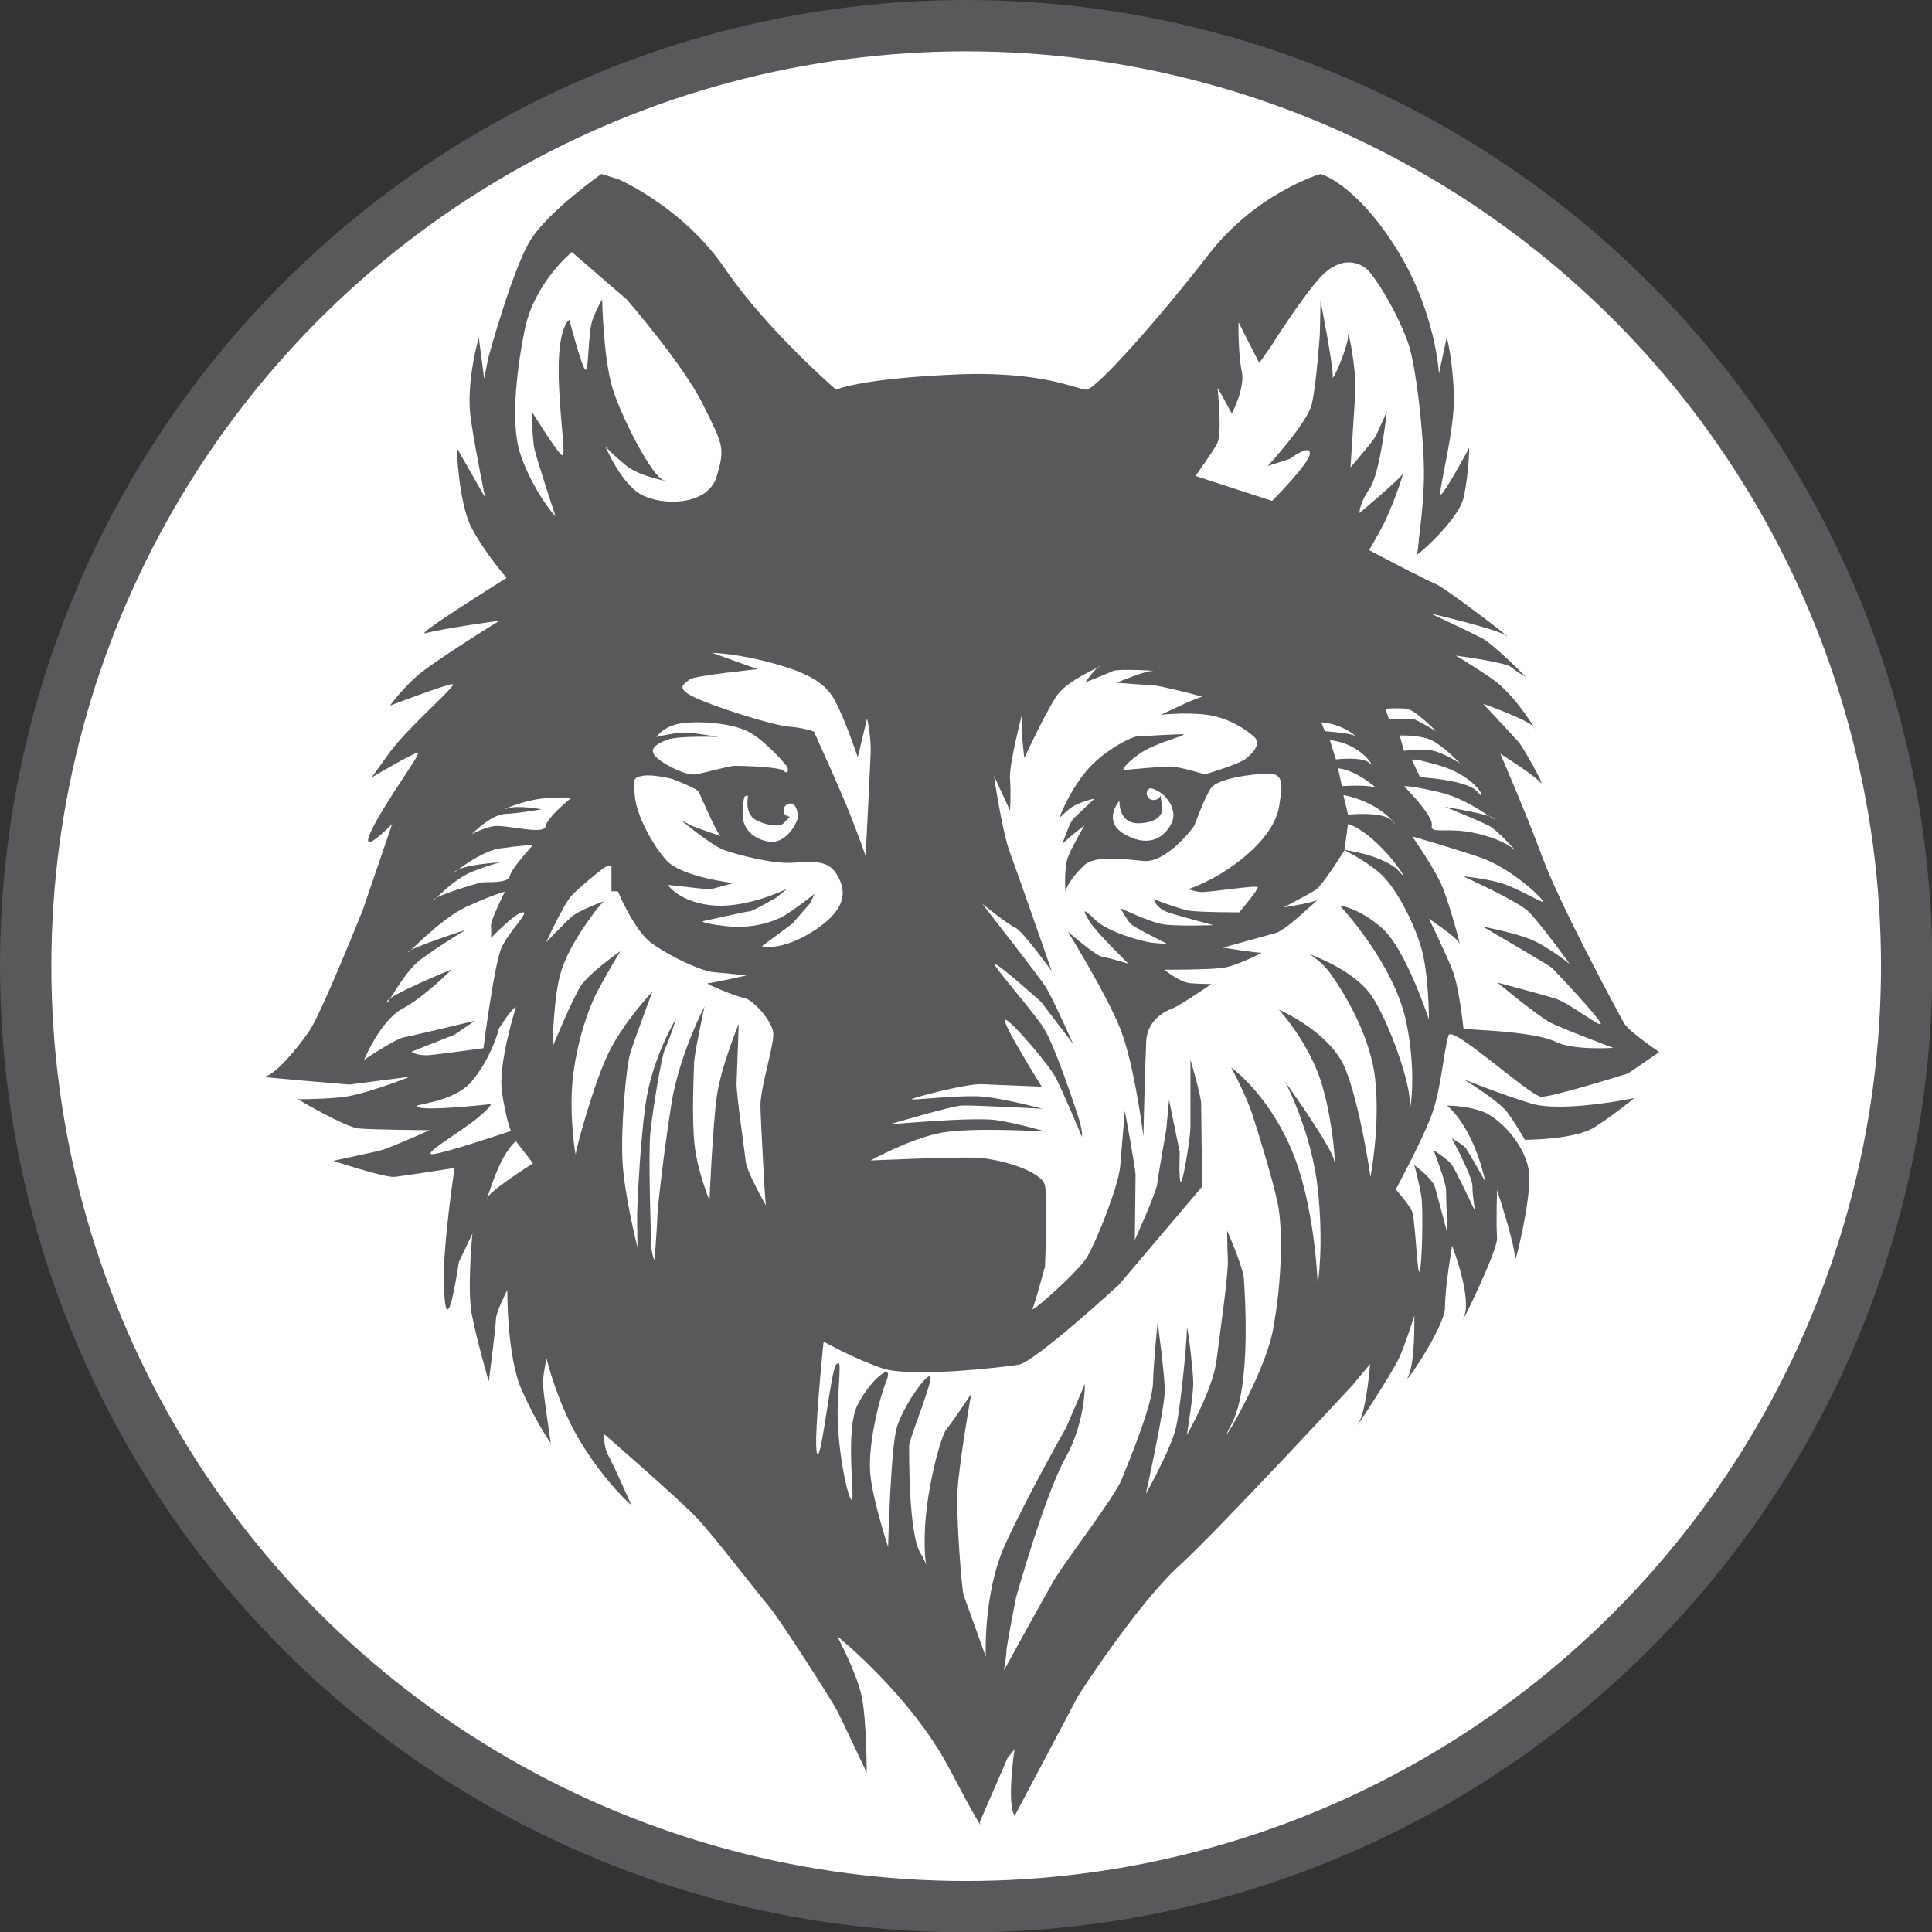 <?xml version="1.0" encoding="utf-8"?>
<!-- Generator: Adobe Illustrator 27.7.0, SVG Export Plug-In . SVG Version: 6.00 Build 0)  -->
<svg version="1.1" id="Layer_1" xmlns="http://www.w3.org/2000/svg" xmlns:xlink="http://www.w3.org/1999/xlink" x="0px" y="0px"
	 viewBox="0 0 541.9 541.9" style="enable-background:new 0 0 541.9 541.9;" xml:space="preserve">
<rect x="0" y="0" width="541.9" height="541.9" fill="#333333" stroke="none"/>
<style type="text/css">
	.st0{fill:#FFFFFF;stroke:#59595B;stroke-width:14.4;stroke-miterlimit:10;}
	.st1{fill:#FFFFFF;}
	.st2{fill:#59595B;}
</style>
<circle class="st0" cx="271" cy="271" r="263.8"/>
<g>
	<path class="st1" d="M400.6,366.3l2.5-16.5l6.8-3.7c0,0,2.7-8.4,10.4-18.3c7.1-9.2,15.7-11.2,15.7-11.2l8-13.6l-18.4-9.3l-22.5-7.6
		l-6.7,29l-9.7,18.7L400.6,366.3z"/>
	<path class="st2" d="M284.6,509.3c0,0,16.3-30.7,17.3-32.7s17.7-27.3,28.7-37.3s48.7-50.7,48.7-50.7l5-6c0,0-1,13-3.3,16.7
		c-2.3,3.7,9.7-14.3,11.7-19c2-4.7,4-11.3,4-11.3s0.3,13-1.7,17s10.3-13.7,10.3-19.3c0-5.7,2-17.3,2-17.3s5.7,14.7,3.3,20
		c-2.3,5.3,9.7-18.7,9.3-22.3c-0.3-3.7,0-13.3,0-13.3s5.3,16,5,19.3c-0.3,3.3,4.7-17,4-24c-0.7-7-6.7-13.7-11-16.3
		c-4.3-2.7-12-2.7-12-2.7s7.2,5.5,10.7,21.3c0,0-4.7-8.3-5.4-9.3s-4-2.8-4-2.8s5.8,10.5,5.8,13.5s0.8,7,0.8,7s-5.5-11.5-6.5-13
		s-5.2-4.2-5.2-4.2s3.5,9,3.5,11.2S406,346,406,346s-2.8-10.5-3.5-13s-5.8-6.2-5.8-6.2s1.5,5.5,2,9s0.2,19-0.5,20.8s-1.2-15-2.2-17
		s-4.5-6-4.5-6s6.8-12.5,9.8-20.2s3.6-18.7,5-23c1-3,21.8,16.2,25.8,17.2c2.2,0.5,24.5-6.5,24.5-6.5l8.8-6c0,0-8.5-5.8-9.8-8
		s-18-33.2-22.8-46.2s-12-29.5-12-29.5s9.2,5.8,11.2,8s-4.8-9.8-6-11.2s-10-10.8-10-10.8s13.5,4.8,14.5,6.8s-5-9-12-13.8
		s-10.2-6.5-10.2-6.5s13.8,1.8,15.5,3.2s4.2,2.8,4.2,2.8s-9-9.2-12.5-11s-14.2-6.8-14.2-6.8s18.2,4.2,21.2,6.2s-17.2-13.5-19.8-14.5
		s-18.5-9.5-18.5-9.5s9.8-16.5,10-22c0,0,4.2-8,4.2,0.3c0.1,11.8-0.5,22.2-1,22.9c-0.8,1.2,11.8-9.5,13.2-16.2s1.5-13.7,1.5-13.7
		s-6.2,11.5-7.8,13s3.8-17.2,3.5-27.5s-2-16.5-2-16.5l-2.2,10.2c0,0-0.8-17.5-12.2-35.5s-21-20.5-21-20.5s-18,5.2-31.5,22.7
		s-31.5,37.8-34.2,37.8s-12.2-5.5-38-4.2c-25.8,1.2-32.2,4.2-32.2,4.2s-19.5-16.8-31.2-34s-29.8-25-29.8-25l-4.8-1.5
		c0,0-15,10.5-20,18.7S137,100.2,137,100.2l-1.2,6l-1.5-11.5c0,0-3.8,12.8-2.2,23.2s4,21.7,4,21.7l-8-14c0,0,0.5,15.5,4.2,22.5
		s9.8,14,9.8,14s-26.5,16.5-22.7,15.5c5.8-1.5,20.7-3.5,20.7-3.5s-19.2,11.8-23.7,16s-7,7.8-7,7.8s15.8-6,17.5-6
		c1.7,0-12.2,11.8-17.5,19l-5.2,7.2c0,0,11.8-7,13-7s-9,13.5-13,21.8s5.8-1.8,5.8-1.8l-8.2,24c0,0-11.5,28.8-15,34S76.7,302,74,302
		s24,2.2,24,2.2l17-2.2c0,0-13,5.2-19.5,5.8s-12,0.5-12,0.5s13.2,7.8,17,8.2s20,0.5,20,0.5s-11.5,5.2-14.2,5.8s-12.8,2.8-12.8,2.8
		s14.5,4.8,17.2,4.5s16.8-2.5,16.8-2.5s-3.3,21.6-3,32.2c0.5,19.8,4.2-5.8,4.2-5.8l3.8-8c0,0-1.5,15.5-0.2,22.5s4.8,19,4.8,19
		s2-15.5,2-17.5s3.2-8.2,3.2-8.2s-0.2,18.5,4,28s8.2,15,8.2,15s-2.2-14.2-2.2-16.8s1-7,1-7s3,13,10,24.2s13.8,17,13.8,17
		s-5.2-11.8-6.5-14s-1.2-6-1.2-6s21,18.2,26,23.5s16.8,20.8,20,24.5s18.2,27.2,19.5,29.8s8.2,17.2,8.2,17.2s0-15.2-1.5-21.8
		s-6.8-16.5-6.8-16.5s20.6,16.5,31.5,37.2c10.7,20.3,8.5,15,8.5,15l7.8-18l2-2.5C284.5,490.7,282.3,506.1,284.6,509.3"/>
	<path class="st2" d="M410.5,302.7c0,0,9.8,6,12.2,9.2s5,7.8,5,7.8s14,0,19.5-3.5s11.2-8.2,11.2-8.2s-20.2,4.2-29,1.5
		S410.5,302.7,410.5,302.7"/>
	<path class="st1" d="M199.7,183.1l12.8,4.6c0,0-18,1.8-19.1,2.9s-4.5,2.2,1.4,5s22.2,7.9,26.4,8.2s7.1,1.4,7.1,1.4
		s7.5,16.5,10.1,23.1s4.4,11.8,4.4,11.8s1.2-23.5,1.4-28.5s-1-10.1-1-10.1l-2.6,10.9c0,0-3-8.8-5.1-13.2s-3.6-8.5-15.4-12.2
		S199.7,183.1,199.7,183.1"/>
	<path class="st1" d="M184.1,206.7c0,0,6.2-1.5,9.1-1.2s8.4,1.2,8.4,1.2s-11.5-0.4-14.5,0.8s-5.4,2.6-3,4.9s8.5,5.2,11,4.8
		s9.5-2.4,10.9-2.4s12.5,0.2,13.8,1.4s1.4-0.4,1-1.1s-5.6-6.7-10.2-9.5c-4.6-2.8-14.6-3.5-19.6-2.7S184.1,206.7,184.1,206.7"/>
	<path class="st1" d="M209.8,223.5c0,0-1.1,4.9,2.4,6.6c3.5,1.7,6.7,1.8,7.6,0.8c0.9-1,1.8-1.8,1.8-1.8s-1.8-0.2-1.8-1.6
		c-0.1-1.4,1.1-2.3,2.3-2.1s1.9,2.8,1.6,4.2c-0.3,1.5-3.4,7.5-8.5,6.4c-5.1-1.1-6.5-4.5-6.8-6.2c-0.3-1.7,0.1-6,0.5-6.4
		C209.2,223.1,209.9,223,209.8,223.5"/>
	<path class="st1" d="M196,222.1c0,0,5,11.6,6,12.2c1,0.7-7.8-2.6-7.8-2.6l-3.2-1.7c0,0,8.5,7.2,12.3,8.5c3.8,1.3,13.1,3.8,18.8,3.5
		c5.8-0.3,10-0.9,12.5,3.1s3.7,9.3-5.9,15.7c-9.6,6.3-15,4.6-15,4.6l8.5-6.3l5-5.7l1.3-2.7c0,0-5.5,4.3-8.3,6
		c-2.8,1.7-9,3.9-16.3,3.1c-7.3-0.8-6.8-1.4-6.8-1.4s12.4-2.8,13.2-2.8c0.8,0,7.4-3.8,7.4-3.8l3.2-2.6c0,0-10.6,5.4-20.4,4.8
		c-9.8-0.7-13.2-5.8-13.2-5.8l11.8,1.3l6.6-1.8c0,0-14.6-1.7-18.8-6.4s-8.3-12.8-8.8-17.7c-0.4-4.8-0.8-5.5,2.2-6s8.3,0.9,8.3,0.9
		S195.5,221.1,196,222.1"/>
	<path class="st1" d="M171.5,242.9v7.1h1.8c0,0,4.5,10.9,9.4,14.5c4.9,3.6,13.8,7.9,17.7,8.2c3.8,0.3,9,0.9,9,0.9s-9.9,2.2-10.9,2.2
		s8.1,3.8,10.2,4.1c2.2,0.3,8.1,6.4,8.2,10.1c0.1,3.7-3.7,15.2-3.6,20.3c0.1,5.1,1.2,23.8,1.2,23.8l0.3,4c0,0-5.2-9.2-5.6-12.1
		c-0.3-2.8-2.7-19.2-2.6-22.2c0.1-3,0.6-16.6,0.6-16.6s-4.9,11.8-6.1,20c-1.2,8.2-2.1,29.5-2.1,29.5s-3.4-8.2-4.2-15.7
		c-0.8-7.5-0.2-20.2-0.1-23.2c0.2-3,2.9-15.5,2.9-15.5s-6.9,13.2-9.2,26.8c-2.2,13.7-4,30.2-4,31.8s-0.8,12.7-0.8,12.7
		s-0.8-1.8-0.9-3.7c-0.1-1.9-0.9-25.9-0.3-32c0.6-6.1,3.1-21.7,4.2-23.9c1.1-2.2,3.1-8.4,3.1-8.4s-6.9,11.1-8.7,24.6
		s-2.3,30.6-2.3,30.6l0.1,9.1c0,0-3.8-15.2-4.2-24.3c-0.5-9.2,1-26.5,2.2-30.3c1.2-3.8,6.2-17.2,6.2-17.2s-8,8.5-12.2,17
		c-4.2,8.5-9.3,27.3-9.3,28.6s-1.9-10.5-0.9-20.6c1-10.1,4.2-19.9,7.2-25.5c3-5.6,6.2-10.8,6.2-10.8s-8.8,6.1-11.2,9.9
		c-2.4,3.8-7.8,16.9-7.8,16.9s0.2-14.6,2.5-21.5c2.3-6.9,7.2-13.4,8.7-15.5c1.4-2.1,3.2-3.8,3.2-3.8s-6.8,2.4-9,4.3
		c-2.2,1.9-7.2,7.2-7.2,7.2s5-11,7.3-13.3c2.3-2.3,7.1-6.3,8.7-7.4C170.6,242.5,171.5,242.9,171.5,242.9"/>
	<path class="st1" d="M149.5,237c0,0-6,6.5-6.5,8.7c-0.5,2.2-6.3,1.6-7.8,1.8s-13,3.8-13.5,4.8s5-5.4,10.5-7.7
		c5.5-2.2,8.1-2.7,8.1-2.7s-10.6,0.5-12.9,2.7c-2.3,2.2,6.2-5.5,12.6-6.6C146.4,237.1,149.5,237,149.5,237"/>
	<path class="st1" d="M160.1,223.9c0,0-6.6,5.3-7.1,7.9c-0.5,2.6-11.7-0.8-15,0c-3.3,0.8-5.7,2.2-5.7,2.2s5.3-5.5,9.4-5.7
		c4.1-0.2,10.2-1.3,10.2-1.3s-6.8-1.3-9.7-0.2c-2.9,1.1,4.2-2.4,10.7-2.9S160.1,223.9,160.1,223.9"/>
	<path class="st1" d="M141.6,250.1c0,0-4.1,8.2-3.9,9.6s0,3.4,0,3.4s6.5-6.8,8.8-7.2s-3.6,5.2-5.8,9.8c-2.1,4.7-5.1,28.3-5.1,28.3
		s-10.9,1.5-14.7,1.9s-5.5-0.9-5.5-0.9l12.1-4.8l5.7-3.9c0,0-16.9,4.1-19.7,4.6s-11.4,6.4-11.4,6.4s4.6-11.1,10.8-14.4
		s13.8-11,13.8-11s-18,7.3-18.2,9.1c-0.2,1.8,4.6-8.2,9.4-11.8s12.7-8.4,12.7-8.4s-15.6,5.1-16.1,6.2s8.5-8.9,16-12.5
		C138,251,141.6,250.1,141.6,250.1"/>
	<path class="st1" d="M144.7,282.5c0,0-5.1,16-3.9,23.9s2.5,10.8,2.5,10.8s-17.6,6-21.7,6.5c-4.1,0.5,7.5-6.1,12.3-10.1
		s3.6-3.9,3.6-3.9s-16.6,1.9-20.1,0.9s9.4-0.7,15-7.4c5.6-6.7,7.6-14.8,7.6-14.8S143.7,282.5,144.7,282.5"/>
	<path class="st1" d="M144.7,320.1l4.8,6.2c0,0-12.7,8-13,10S139.6,324.3,144.7,320.1"/>
	<path class="st1" d="M155.8,144.8c0,0-5-15.2-5.8-18.5c-0.8-3.3-0.8-10.8-0.8-10.8s7.3,11.8,8.5,12.2c1.2,0.3-1-12-1-24.2
		c0-12.2,3-13.8,3-13.8s3.5,13.5,4.5,14s0.7-10.5,2-14c1.3-3.5,2.7-5.7,2.7-5.7s0.3,16.7,3,25.2c2.7,8.5,11.2,24.8,14.3,25.5
		c3.2,0.7-6.5-0.7-10.7-4.2c-4.2-3.5-5.7-5.3-5.7-5.3s4.3,10.3,10,13.5c5.7,3.2,18.7,3.3,21.2-5c2.5-8.3,1.7-9-3.8-20.2
		c-5.5-11.2-21.4-29.5-21.4-29.5l-15.4-13.3c0,0-10.5,8.5-13.2,21.7c-2.7,13.2-3.8,27.3-1.3,34.8
		C148.3,134.6,153.3,142.3,155.8,144.8"/>
	<path class="st1" d="M396.6,160.4c0,0,3-17.3,2.8-28.7c-0.2-11.3-2.3-29.5-4.5-35.7c-3.4-9.3-9.1-18.1-11.3-20.3
		c-2.2-2.1-7.4-4.2-13.2,2C364.7,84,356.6,97,356.6,97l-3.4,4.8c0,0-3.6-7-4.4-8.6c-0.8-1.7-1.4-2.8-1.4-2.8s-0.2,8.5,0.9,13.8
		c1,4.7-2.8,11.8-2.8,11.8s-2.8-5.1-3.1-5.7c-0.4-0.7-0.9-1.5-0.9-1.5s1.4,12.8-0.1,15.6c-1.5,2.8-6.1,9.1-6.1,9.1l21.5,7
		c0,0,10.5-10.5,10.6-13.3c0.1-2.8-5.6,1.5-5.6,1.5l-6.2,2c0,0,11-12,12.3-17.2c1.3-5.2,2.3-19.8,2.3-19.8l0.2-9.3
		c0,0,3.7,18.9,3.4,21.2c-0.3,2.3,4.5-8.7,4.3-11.5c-0.2-2.8,2.5,9,2,16.8c-0.5,7.8-1.3,20.2-1.3,20.2s6.5-7.5,7.2-9
		c0.7-1.5,3-6.7,3-6.7s-1.9,17.4-4.8,21.6c-2.9,4.1-2.9,6.9-2.9,6.9s11-9.2,12-10.8s-3.2,10.5-6,15.4c-2.7,4.9-3.3,5.8-3.3,5.8
		l12.3,6.4"/>
	<path class="st1" d="M314,224.6c0,0-0.5,6.8,6,6.3s6-4.2,6-4.2l-0.5-3.6c0,0-0.3,1.3-2,1.3c-1.7,0-2.2-2-1.7-2.5s0.2-1.5,3,0
		c2.8,1.5,5.5,5.6,3.8,9c-1.7,3.5-5.8,7.1-12.8,3.3C308.8,230.5,314,224.6,314,224.6"/>
	<path class="st1" d="M315,216c0,0,10.5-1,13.2-1c2.7,0,9.7,2.2,9.7,2.2s9.7-2.8,11.7-4.5c2-1.7,4.2-4.2,2.2-6
		c-2-1.8-6.8-5.3-13.2-6.2c-6.3-0.8-13,0-13,0s10.3-5,11.5-5c1.2,0-12.3-3.3-13.7-3.3c-1.3,0-10.2-0.7-10.2-0.7s7.8-3.3,10-3.3
		c2.2,0-9.5-0.7-11,0c-1.5,0.7-7.8,3.2-7.8,3.2s3.2-4.5,4-4.5c0.8,0-9.2,3.7-12.3,8.7c-3.2,5-8.8,17-8.8,17s-0.7-6.2-0.7-7.5v-4.5
		c0,0-3.7,14.2-3.3,18c0.3,3.8,0,8.8,0,8.8l-4.5-9.8c0,0,2.2,15.4,4.5,21.6c2.3,6.2,11.7,33.2,11.7,33.2s-8.2-11.3-10.2-12.2
		c-2-0.8-9.3-6.7-9.3-6.7s15.8,20.2,17.8,23.3c2,3.2,7.7,16,7.7,16L292,281c0,0-10.7-9.6-12.8-10.6s10.7,13.3,13.7,18.2
		s8.8,22.2,9.8,25.5c1,3.3,0.8,4.8,0.8,4.8s-5.3-12.5-7.2-16.3c-1.8-3.7-12.7-16.4-14.3-16.6c-1.7-0.2,10.2,18.8,10.2,18.8
		s-12.5-0.5-16.8-0.7c-4.3-0.2-19,3.7-19.7,4.2c-0.7,0.5,13.5-1.3,20.2-0.7c6.7,0.7,16.5,3.4,16.5,3.4s-19.8-1.1-22.8-0.9
		c-3,0.2-20.2,5.3-20.2,5.3s23.8-2.2,30.2-1.2c6.3,1,13.7,3.2,13.7,3.2s-20.2-1.3-29.2,0.3c-9,1.7-19.9,7.8-19.9,7.8
		s22.5-1,29.2-0.8c6.7,0.2,18.8,3.7,19.7,7.8c0.8,4.2,0,22.8,0,22.8s-2.8,10.3-3.5,11.8c-0.7,1.5,12.8-10.3,15.3-14.5
		c2.5-4.2,8.8-19.7,9.3-25.5c0.5-5.8,1.3-15.5,1.3-15.5s3,16,3,18s-0.2,18.2-0.2,18.2s6-13.2,6.3-15.8c0.3-2.7,2.5-15,2.5-15
		l0.8-8.5l3,14.7c0,0-0.3,8.3,0.3,8.3c0.7,0,2.7-12.7,2.7-15.3v-19c0,0,3,10.2,3,12.3c0,2.2,0.3,23.3,0.3,23.3l-23.3,27.5
		c0,0-23.7,21.8-28.2,22.5c-4.5,0.7-30.2,3.7-38.2,1c-8-2.7-16.5-7.5-16.5-7.5s-3,29.2-1.8,31.5c1.2,2.3,3.8-23.3,5.3-25
		c1.5-1.7,1,0.8,0.5,11.2c-0.5,10.3,2.5,25.5,3.8,26.7c1.3,1.2-2-19.5,1.8-26.8c3.8-7.3,10.3-12.3,8-6.5c-2.3,5.8-5.2,18.5-4.5,26
		c0.7,7.5,5,20.5,5,20.5s0.7-28,2.5-33.7c1.8-5.7,7.7-14.2,9.2-14.2s-5.8,17.5-5.8,19.5s-0.2,24.8,3.2,30.2c3.3,5.3,0.8,6.3,1.2-5.7
		c0.3-12,4.5-27.2,6-29c1.5-1.8,7-10,7-10s-3.3,18.8-3.8,26.7s1.2,28.5,1.7,29.8c0.5,1.3,6.2,17.2,6.2,17.2s-0.8-17.5,5.3-31.2
		c6.2-13.7,17.2-33,17.2-33l5.3-12.3c0,0,0.2,10.7-5.5,20.8c-5.7,10.2-13.8,39-13.8,39s-2.7,13.7-2.7,15s-0.7,5.5-0.7,5.5
		s11-20,14-25.2c3-5.2,17-23.3,19-28.3s8.7-21,8.8-27.2c0.2-6.2,1.3-16.8,1.3-16.8s2,14.3,2,19.2c0,4.8-5.3,28.8-5.3,28.8
		s7.2-12.8,8.5-18.8c1.3-6,3-23.8,3-27.2c0-3.3,1.8,11.5,1.8,15s-1.8,14.5-1.8,14.5s7.3-12.8,8.3-20.8s3.3-23.8,3.2-28.2
		c-0.2-4.3-0.2-8.3-0.2-8.3s4.5,10.2,4.7,13.5c0.2,3.3,2.2,30.2-3.5,40.8c-5.7,10.7,9.2-13,11.7-26.7s2.8-28.2,1.2-35.7
		c-1.7-7.5-4.8-17.5-6.7-23.5c-1.8-6-6.3-14.2-6.3-14.2s10,7,16.8,22.7c6.8,15.7,7.5,38.2,7.5,38.2s1.8-10.8,0-27
		c-1.8-16.2-9.2-30-9.2-30s13.2,18.5,13.8,22.2c0.7,3.7-0.5-14.7-4.7-25c-4.2-10.3-10.8-17.3-10.8-17.3s14.5,6.2,18.7,16.7
		s7,30.2,7,30.2s2.8-14.3,1.3-27.6c-1.5-13.2-10-25.9-12.5-29.4s-6-5.5-6-5.5s12.5,4.3,17.5,11.7s11.2,25.2,10.7,30.5
		s2.5-6.8-1-23.3S375.8,254,375.8,254s5.2,0.5,11.8,6.3c6.7,5.8,13.2,25.7,13.2,25.7s0-12.9-2.2-20.3c-2.2-7.4-7.3-17.2-11.7-20.9
		c-4.3-3.7-9.8-6.3-9.8-6.3s-6.2,10-8.2,11.2c-2,1.2-8.8,4.8-8.8,4.8s9.8-1.5,10.2-2.5c0.3-1-9,8.7-12.5,9.7s-14.8,4.1-14.8,4.1
		s10,1.6,10.8,1.4c0.8-0.2-7,3.8-11,4.3s-16.2,0.5-16.2,0.5s4.5,3.7,7.5,3.8c3,0.2,5.7,0.2,5.7,0.2s-8.5,5.8-10.6,6.7
		c-2.2,0.8-7.3,3.2-7.7,9.2c-0.3,6-0.8,26.8-0.8,26.8s-2.5-20.2-6.5-30.2s-14.7-27.2-14.7-27.2s7.7,6.7,9.5,7c1.8,0.3,7.5,2,7.5,2
		s-9-8.7-11-12c-2-3.3-1.8-3.7,1.8-0.2c3.7,3.5,13.3,6,15.7,6.3c2.3,0.3,4.3,0.3,4.3,0.3s-9.7-4.8-10.3-5.7
		c-0.7-0.8-2.8-4.3-2.8-4.3s8,3.8,11.7,4.5c3.7,0.7,14.5,0.3,14.5,0.3s-8.8-2.3-12.5-3.5c-3.7-1.2-4.3-3.8-4.3-3.8s7,2.7,9.7,3.2
		c2.7,0.5,14.3,0.5,14.3,0.5s5.2-6.2,5.2-7c0-0.8-14,1.5-16,1.3c-2-0.2-3.5-0.8-3.5-0.8s6.8-2.1,14.3-7.9
		c7.5-5.8,10.7-11.5,11.2-15.5s2-9-2.8-9c-4.8,0-14.5,1.4-16.3,4c-1.8,2.6-4.3,9.6-4.7,10.5c-0.3,0.8-8,10.6-14.2,10
		c-6.2-0.6-13.7-1.6-16.7,1.2c-3,2.8-5.2,6.1-5.2,7.5c0,1.3-0.7-6.8,0.8-10.2c1.5-3.5,4.5-8.5,4.5-8.5s-6.3,4.7-6.5,5.8
		c-0.2,1.2,2-6.4,3.5-7.8c1.5-1.4,5.8-5.5,5.8-5.5s-4.8,1-7.2,3c-2.3,2-2.7,2.5-2.7,2.5s2.2-6.4,7-12.5c4.8-6.2,13.3-10.5,15.2-10.5
		c1.8,0,11.7-0.7,12.7-0.5c1,0.2-8.2,2.4-12.5,5.5C315.1,214.6,315,216,315,216"/>
	<path class="st1" d="M410.5,288.6c0,0-1.2-11.5-3-16.2c-1.8-4.7-6.7-14.7-6.7-14.7s7.8,5.2,8.5,6.8c0.7,1.7-2.5-10-4.5-15.2
		c-2-5.2-8.7-14.7-8.7-14.7s9.8,2.8,18.8,5.8s18,11.8,18,12.5c0,0.7-7.5-4-12.2-5.3c-4.7-1.3-10.3-1.8-10.3-1.8s15,6.8,18.2,9.8
		c3.2,3,11.7,14.8,11.7,14.8s-6-4.8-10.7-6.8c-4.7-2-13.7-3.7-13.7-3.7s18.5,10.8,19.3,11.5c0.8,0.7,13.5,14.2,13.8,15.7
		c0.3,1.5-8.8-5.8-12.7-7c-3.8-1.2-16.3-4.5-16.3-4.5s11.7,9.7,15,11.3c3.3,1.7,17.5,7,17.5,7s-11.2,0.8-16.2-1.7
		s-19.5-3.2-19.5-3.2L410.5,288.6z"/>
	<path class="st1" d="M393.8,220.5c0,0,8.3,8.3,7.8,11c-0.5,2.7,4.2,0.3,12.7,2.3s11,5,11,5s-5.3-6-7.7-7.2
		c-2.3-1.2-12.3-5.3-12.3-5.3s13.2,2.2,13.8,3.3c0.7,1.2-6.7-5.3-15-7.3S393.8,220.5,393.8,220.5"/>
	<path class="st1" d="M396.1,213.3l2.2,4.7c0,0,13.5,0.7,16.2,4.2c2.7,3.5,0.7-4.3-11.5-7.7C395,212.2,396.1,213.3,396.1,213.3"/>
	<path class="st1" d="M392.6,206.3l1.2,4.3c0,0,5.3-0.7,8.3,0c3,0.7,7.4,3.5,7.4,3.5s-5.4-5.7-8.8-6.8
		C397.5,206.1,392.6,206.3,392.6,206.3"/>
	<path class="st1" d="M388.6,198.8l1,3c0,0,5.8-0.5,7.2,0c1.3,0.5,6,3.3,6,3.3s-5.8-6-8.3-6.3C392,198.5,388.6,198.8,388.6,198.8"/>
	<path class="st1" d="M370.6,202.6l1,2.5c0,0,7,0.5,8.2,1.2C381,207,377,203.1,370.6,202.6"/>
	<path class="st1" d="M373,207.6l1.7,5.4c0,0,7.7-0.9,9.5,1.1C386,216.1,382.3,208.6,373,207.6"/>
	<path class="st1" d="M375.3,215.5l1.1,5c0,0,8.5-0.6,9.8,0.7C387.6,222.5,381.3,216.1,375.3,215.5"/>
	<path class="st1" d="M376.8,223l1.3,5.5c0,0,10.3-1.1,12.5,1.9S388.8,225.4,376.8,223"/>
	<path class="st1" d="M378.1,231.1l-1,7.3c0,0,11.5,1.5,15.5,6.2C396.6,249.3,387,234.1,378.1,231.1"/>
</g>
</svg>
